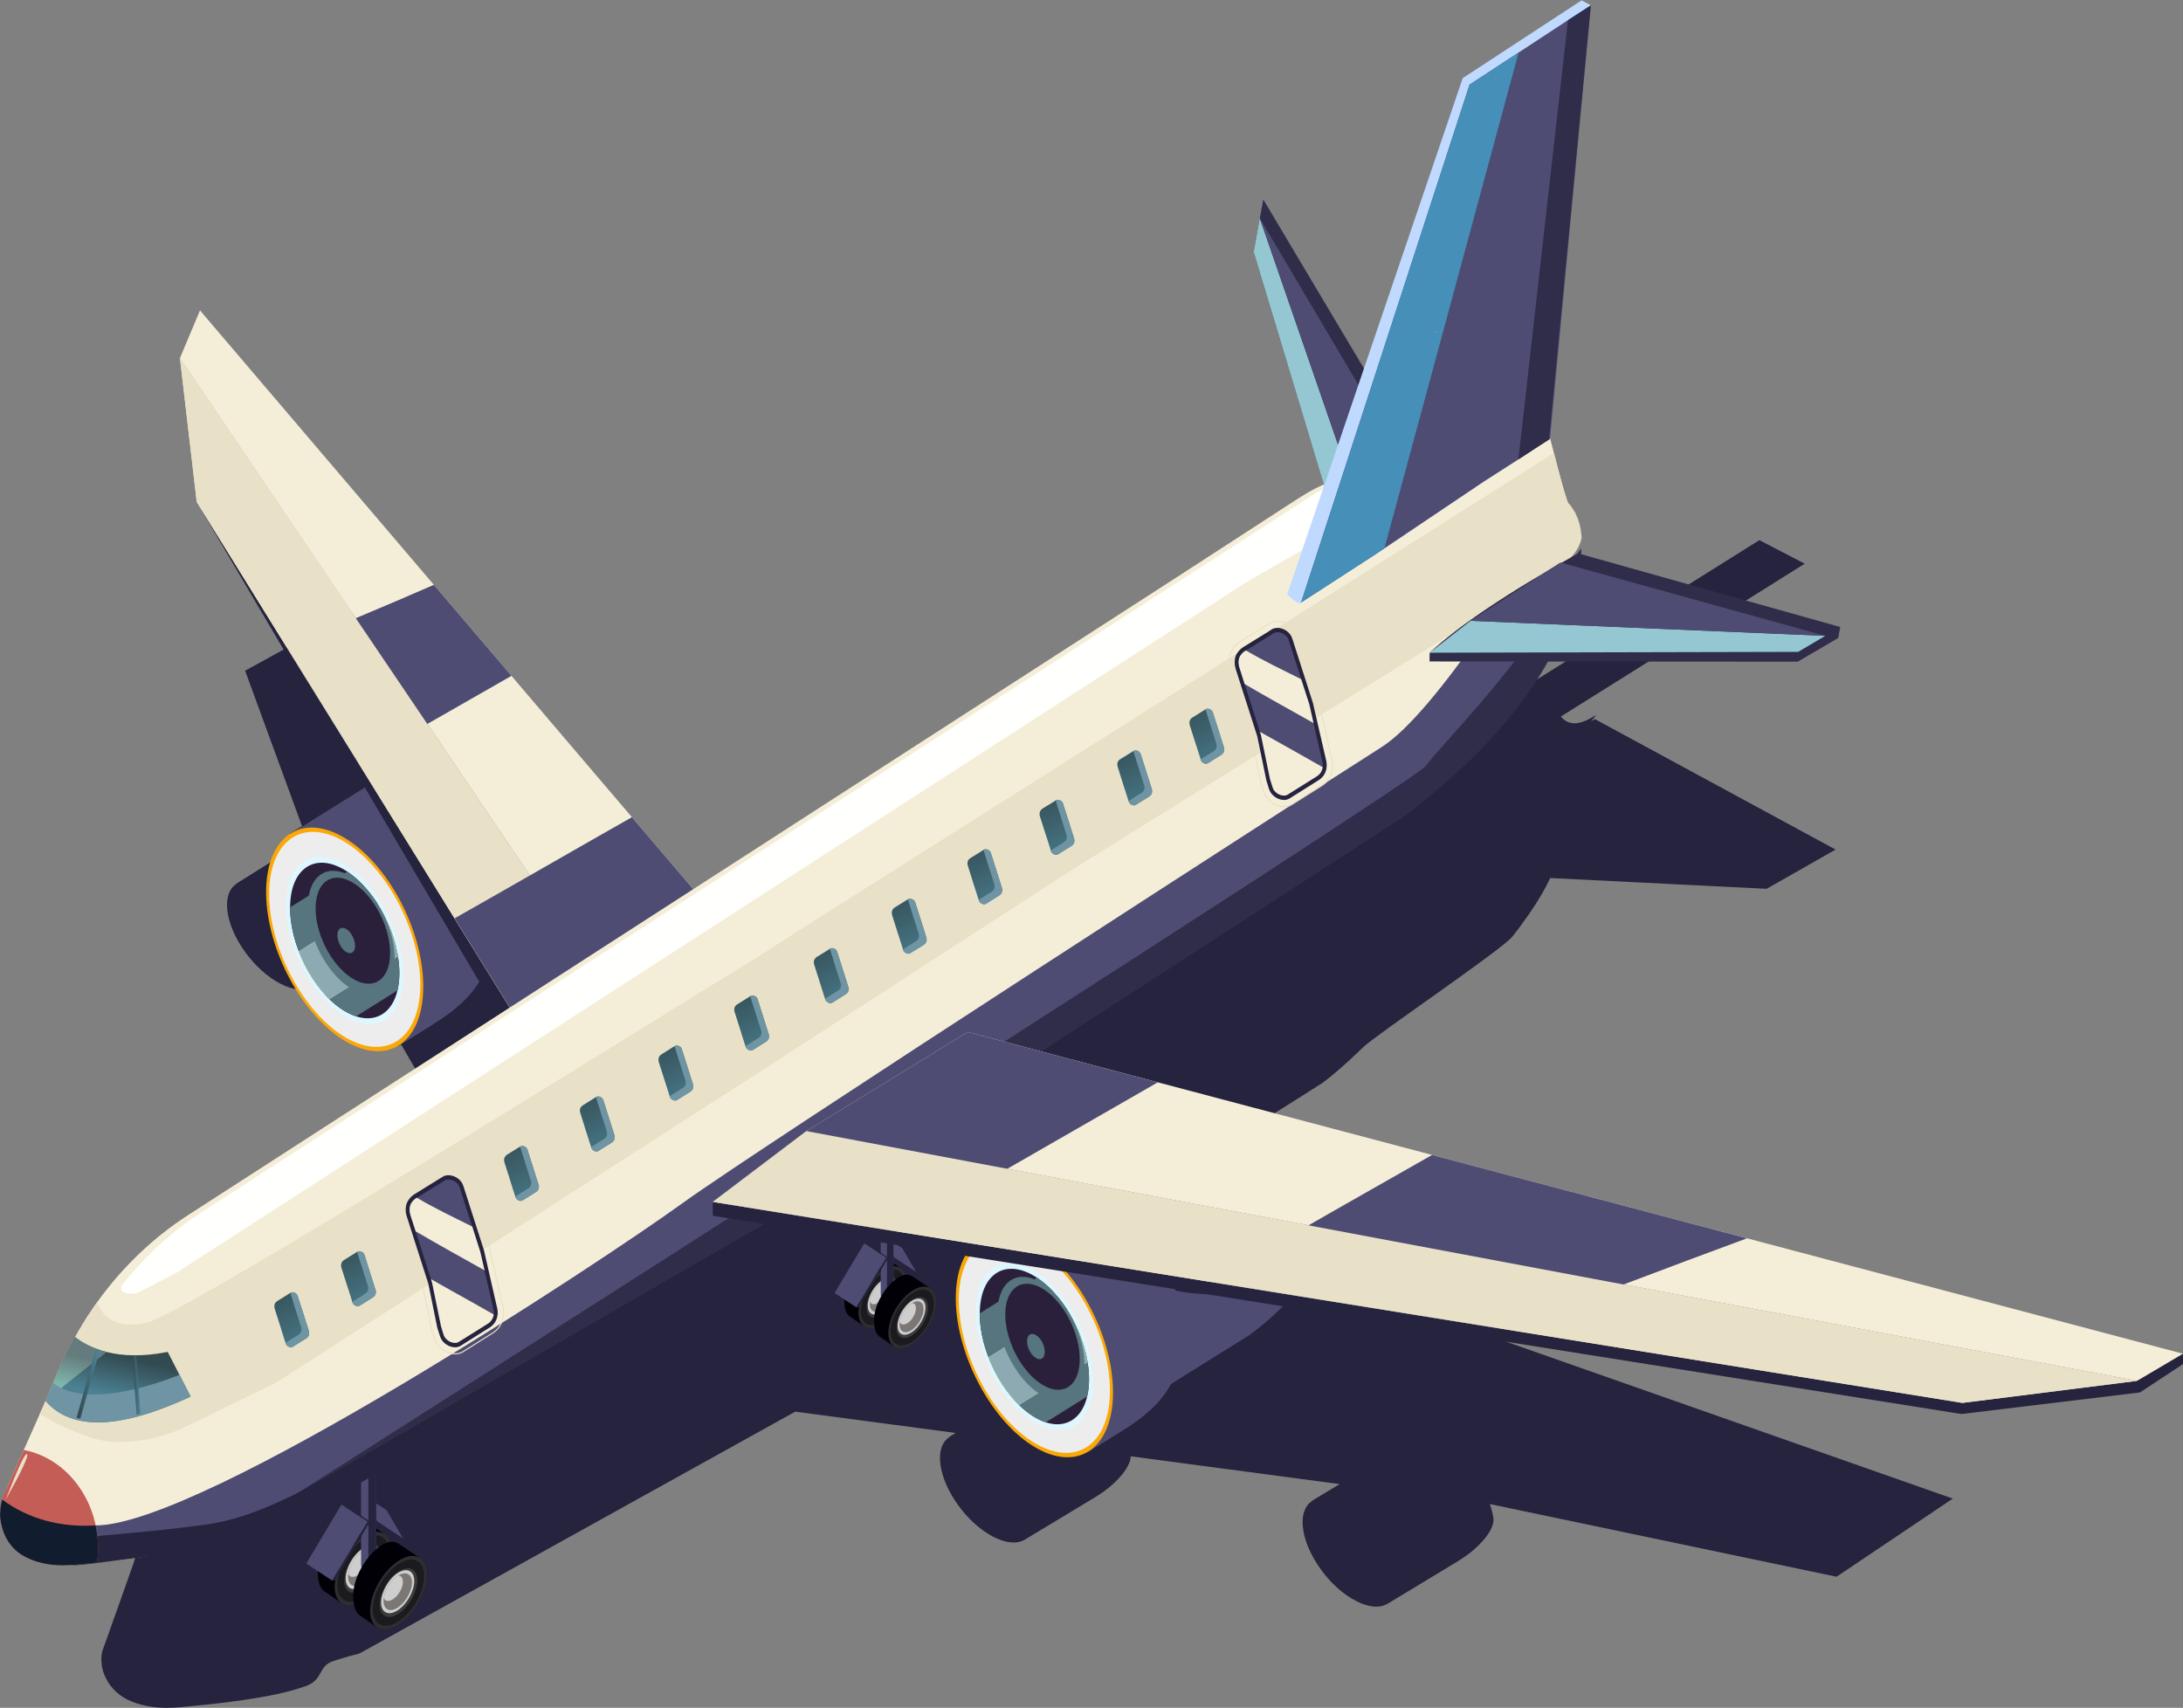 <svg version="1.2" xmlns="http://www.w3.org/2000/svg" viewBox="0 0 2003 1567" width="2003" height="1567"><rect x="0" y="0" width="2003" height="1567" fill="#808080" stroke="none"/><defs><linearGradient id="P" gradientUnits="userSpaceOnUse"/><linearGradient id="g1" x1="307.8" y1="1250.2" x2="263.7" y2="1156.2" href="#P"><stop offset=".1" stop-color="#4b8293"/><stop offset=".9" stop-color="#334a51"/></linearGradient><linearGradient id="g2" x1="369" y1="1212.5" x2="325" y2="1118.6" href="#P"><stop offset=".1" stop-color="#4b8293"/><stop offset=".9" stop-color="#334a51"/></linearGradient><linearGradient id="g3" x1="449" y1="1169.1" x2="404.9" y2="1075.2" href="#P"><stop offset=".1" stop-color="#4b8293"/><stop offset=".9" stop-color="#334a51"/></linearGradient><linearGradient id="g4" x1="518.6" y1="1115.9" x2="474.5" y2="1022" href="#P"><stop offset=".1" stop-color="#4b8293"/><stop offset=".9" stop-color="#334a51"/></linearGradient><linearGradient id="g5" x1="588.2" y1="1070.6" x2="544.1" y2="976.6" href="#P"><stop offset=".1" stop-color="#4b8293"/><stop offset=".9" stop-color="#334a51"/></linearGradient><linearGradient id="g6" x1="660.3" y1="1023.8" x2="616.2" y2="929.9" href="#P"><stop offset=".1" stop-color="#4b8293"/><stop offset=".9" stop-color="#334a51"/></linearGradient><linearGradient id="g7" x1="729.8" y1="977.9" x2="685.7" y2="884" href="#P"><stop offset=".1" stop-color="#4b8293"/><stop offset=".9" stop-color="#334a51"/></linearGradient><linearGradient id="g8" x1="802.8" y1="934.5" x2="758.7" y2="840.5" href="#P"><stop offset=".1" stop-color="#4b8293"/><stop offset=".9" stop-color="#334a51"/></linearGradient><linearGradient id="g9" x1="874.3" y1="889.1" x2="830.3" y2="795.2" href="#P"><stop offset=".1" stop-color="#4b8293"/><stop offset=".9" stop-color="#334a51"/></linearGradient><linearGradient id="g10" x1="943.8" y1="843.7" x2="899.7" y2="749.8" href="#P"><stop offset=".1" stop-color="#4b8293"/><stop offset=".9" stop-color="#334a51"/></linearGradient><linearGradient id="g11" x1="1009.9" y1="798.4" x2="965.9" y2="704.4" href="#P"><stop offset=".1" stop-color="#4b8293"/><stop offset=".9" stop-color="#334a51"/></linearGradient><linearGradient id="g12" x1="1081.3" y1="753" x2="1037.2" y2="659.1" href="#P"><stop offset=".1" stop-color="#4b8293"/><stop offset=".9" stop-color="#334a51"/></linearGradient><linearGradient id="g13" x1="1147.5" y1="714.8" x2="1103.4" y2="620.8" href="#P"><stop offset=".1" stop-color="#4b8293"/><stop offset=".9" stop-color="#334a51"/></linearGradient><linearGradient id="g14" x1="1210.1" y1="678.9" x2="1166" y2="585" href="#P"><stop offset=".1" stop-color="#4b8293"/><stop offset=".9" stop-color="#334a51"/></linearGradient><linearGradient id="g15" x1="174" y1="1302.1" x2="184.5" y2="1256.2" href="#P"><stop offset=".1" stop-color="#4b8293"/><stop offset=".9" stop-color="#334a51"/></linearGradient><linearGradient id="g16" x1="93.8" y1="1290.9" x2="103.8" y2="1247.4" href="#P"><stop stop-color="#8bcebd"/><stop offset=".9" stop-color="#647c7d"/></linearGradient><linearGradient id="g17" x1="128.9" y1="1236" x2="121.3" y2="1236" href="#P"><stop offset=".1" stop-color="#4b8293"/><stop offset=".9" stop-color="#334a51"/></linearGradient><linearGradient id="g18" x1="91.5" y1="1230" x2="70.2" y2="1230" href="#P"><stop offset=".1" stop-color="#4b8293"/><stop offset=".9" stop-color="#334a51"/></linearGradient></defs><style>.s0{fill:#25233d}.s1{fill:#4e4c72}.s2{fill:#faa808}.s3{fill:#ededed}.s4{fill:#def7ff}.s5{fill:#2b203c}.s6{fill:#56757e}.s7{fill:#e2ff9b}.s8{fill:#8da9b1}.s9{fill:#e8e1c8}.s10{fill:#f4eed8}.s11{fill:#010007}.s12{fill:#2e2d30}.s13{fill:#1b1b1f}.s14{fill:#3b3b3b}.s15{fill:#cecece}.s16{fill:#7c7774}.s17{fill:#fffffd}.s18{fill:#302d4a}.s19{fill:#94c7d2}.s20{fill:#c0d9ff}.s21{fill:#458fb9}.s22{fill:url(#g1)}.s23{fill:#6f94a3}.s24{fill:url(#g2)}.s25{fill:url(#g3)}.s26{fill:url(#g4)}.s27{fill:url(#g5)}.s28{fill:url(#g6)}.s29{fill:url(#g7)}.s30{fill:url(#g8)}.s31{fill:url(#g9)}.s32{fill:url(#g10)}.s33{fill:url(#g11)}.s34{fill:url(#g12)}.s35{fill:url(#g13)}.s36{fill:#edce7d}.s37{fill:url(#g14)}.s38{fill:url(#g15)}.s39{fill:url(#g16)}.s40{fill:url(#g17)}.s41{fill:url(#g18)}.s42{fill:#c35d55}.s43{fill:#111c2e}
.keywords div p{
  background-color: #7c7c7c47;
  padding: 2px 5px;
  border-radius: 5px;
}
</style><path class="s0" d="m93.4 1527.5c-0.1-0.8-0.2-2.4-0.4-4.5c0-3.2 0.3-6 1.1-8.7l6.7-18.6l2.9-8.3l4.8-13.4l14.1-39.9c2.8-10 6.1-19.7 10.1-29q1.6-3.8 3.4-7.5c0.1-0.6 0.4-1.1 0.7-1.7c0.3-0.7 0.7-1.5 1-2.2c0.2-0.4 0.5-0.9 0.8-1.4c0.9-1.9 1.8-3.6 2.7-5.3c0.6-1 1.1-2.1 1.6-3q1.3-2.7 3-5.4c1.4-2.3 2.6-4.5 3.7-6.2c1-1.6 1.8-3.1 2.5-4c0.3-0.5 0.7-1 1-1.5q0.2-0.3 0.3-0.5c17.6-26.5 40.8-49 68.4-66.3l252.7-158.6l-28.9-49.8l-51 30.9c-6.8 4.1-17.1 3.5-29.1-2.7c-23.9-12.4-45.6-42.4-48.5-67c-1.4-11.9 1.9-20.3 8.3-24.5l-0.1-0.2l61.8-37.3l-63.1-108.5l-37.7 22.8c-6.9 4.1-17.2 3.5-29.1-2.7c-23.9-12.4-45.6-42.4-48.5-67c-1.4-11.9 1.9-20.3 8.3-24.5l-0.1-0.2l64.8-40.6l-56.7-154.8l101.9-56l244.4 333.7l136.4 102.2l299.2-187.7l190.7-120.2l-45-137c9.9-14.5 43.2-25.7 47.8-27.5l116.4 115.6c18.8-8.3 38.2-14.2 60.5-8.8q7.9 1.9 15.7 4.6l221.4-138.7l41.6 21.6l-223.7 140.2c14.9 19 42.7-13.1 27.7 4.3q3.5-1.9 3.5-1.9l220.8 119.7l-63.2 36l-198.6-9.9c-1.4 2.8-2.7 5.6-4.2 8.4c-5.6 10.3-11.8 20.1-18.7 29.5c-3.8 5.5-7.7 10.7-11.9 15.9c-10.3 12.6-125.4 90.2-137 101.6c-8.4 8.2-17.1 16.2-26.2 23.9c-3.5 2.9-7.1 5.9-10.7 8.5l-16.8 10.7l-218.6 137.9l283.9 47l529.6 186l-106.7 71.7l-318.1-66.7c1.5 4.5 2.8 9 3.3 13.2c1.3 11.9-16.1 29.2-31.2 38.3l-0.5 0.4q-0.3 0.1-0.5 0.3l-65 39.3c-6.9 4.1-17.1 3.6-29.1-2.7c-23.9-12.3-45.6-42.4-48.5-67c-1.4-11.9 1.9-20.3 8.3-24.5l-0.1-0.2l25.5-15.4l-191.7-25.5c-0.3 11.7-16.6 27.8-31 36.5l-0.6 0.4q-0.2 0.1-0.5 0.3l-65 39.2c-6.8 4.2-17.1 3.6-29.1-2.6c-23.9-12.4-45.6-42.4-48.5-67c-1.4-12 1.9-20.3 8.4-24.5l-0.2-0.2l5.9-3.5l-147.2-19.6l-400 222c-1.7 0.5-3.4 0.8-5.1 1.3c-6 1.5-12.3 3.5-19.1 5.7c-13.9 4.7-8.7 16.9-24.6 22.7c-31.2 11.5-85.1 16.7-114.8 19.4c-2.1 0.2-4.1 0.4-6.1 0.5c-1.6 0.1-3 0.1-4.3 0.1c-1 0-1.9 0.1-2.8 0.1c-1.3 0-2.4-0.1-3.6-0.1c-5.3-0.2-9.9-0.7-14.3-1.6c-6.7-1.3-13.2-3.4-19-6.3c-9.6-5.1-16.7-13.3-20.3-22.5c-1.1-2.7-1.9-5.6-2.4-8.5c0-0.2 0-0.4 0.1-0.5z" /><path class="s0" d="m365.7 959.2l-100-194.1l175.6-109.3v0.1c13.5-7.9 31.6-6.5 51.3 6.2c39.8 25.6 71 87.3 69.6 138c-0.7 24.1-36.8 59.6-66.6 78v0.1l-1 0.7c-0.4 0.1-0.7 0.4-0.9 0.6z" /><path class="s1" d="m284.4 777.3l2.4-1.5c16.3-10.2 35.4-10.6 52.7-3.8c24 9.4 68 27.8 92.9 36c51.4 17.1 121.3-1.1 125.8-8.2q23.7-37.6-78.3-144.4c4.2 1.8 8.4 3.9 12.7 6.7c20.6 13.3 38.9 36.3 51.6 62.4c11.8 24.2 18.7 51.2 18 75.6c-0.3 9.2-21.6 32.4-49.2 52.7l-132.7 82.8c-6.2-2-12.7-5-19.4-9.3c-7.3-4.7-14.5-10.7-21.1-17.4l-52.5-102c-1.9-10-3-20-2.9-29.6z" /><path class="s1" d="m265.2 765.9l77.8-48.5l0.1 0.3c13.4-8 31.6-6.6 51.3 6.1c39.8 25.7 56.1 85.5 56.2 136.1c0.1 38.9-23.4 61.4-53.2 79.9v0.1l-1 0.7c-0.4 0.2-0.7 0.4-1 0.5l-30.2 18.9z" /><path class="s2" d="m318.8 770.4c39.8 25.6 70.9 87.3 69.5 137.9c-1.3 50.6-34.7 70.7-74.5 45.1c-39.8-25.6-70.9-87.4-69.6-137.9c1.4-50.5 34.8-70.7 74.6-45.1z" /><path class="s3" d="m318.7 773.9c38.2 24.7 68.2 84.1 66.9 132.6c-1.4 48.6-33.5 68-71.8 43.4c-38.2-24.7-68.1-84-66.8-132.6c1.3-48.6 33.4-68 71.7-43.4z" /><path class="s4" d="m318.2 794.6c29.6 19.2 52.9 65.3 51.8 103c-1 37.6-25.9 52.8-55.6 33.6c-29.7-19.1-52.9-65.2-51.9-102.8c1-37.8 26-52.8 55.7-33.8z" /><path class="s5" d="m318 799.3c27.7 17.8 49.4 60.8 48.4 95.9c-1 35.1-24.2 49.2-51.9 31.4c-27.7-17.8-49.3-60.8-48.3-95.9c0.9-35.2 24.2-49.2 51.8-31.4z" /><path class="s6" d="m318.6 799.8c27.4 18 48.8 60.6 47.8 95.4c-0.2 5-0.8 9.5-1.8 13.6l-37.8 23.7c-4-1.3-8.1-3.3-12.3-5.9c-27.2-17.6-48.5-59.3-48.3-94.1z" /><path class="s7" d="m345.7 828.3c9.7 14.7 16.6 32.1 19.4 49.1l-62.9 39.2c-11.7-11.5-21.6-27.1-28-43.7z" /><path class="s8" d="m345.7 828.3c9.7 14.7 16.6 32.1 19.4 49.1l-62.9 39.2c-11.7-11.5-21.6-27.1-28-43.7z" /><path class="s6" d="m323.7 805.1c22 14.2 39.3 48.4 38.4 76.3c-0.7 27.9-19.1 39.1-41.2 24.9c-21.9-14.2-39.2-48.3-38.4-76.2c0.8-27.9 19.2-39.1 41.2-25z" /><path class="s5" d="m324.9 810.6c19 12.1 33.7 41.4 33 65.4c-0.6 24-16.4 33.5-35.3 21.3c-18.9-12.1-33.7-41.3-33-65.3c0.6-24 16.5-33.6 35.3-21.4z" /><path class="s6" d="m318 852.6c4.5 2.9 7.9 9.9 7.8 15.6c-0.2 5.7-3.9 8-8.4 5.1c-4.5-2.9-8-9.9-7.8-15.6c0.1-5.7 3.9-8 8.4-5.1z" /><path class="s0" d="m501.3 978.7l-4.7 18.6l-316.1-536.7z" /><path class="s9" d="m609.8 1153.9l-429.3-693.3l-15.4-132l507.3 750.2q-31.3 37.5-62.6 75.1z" /><path class="s10" d="m672.4 1078.8l-507.3-750.2l18.4-43.8l582.1 683q-46.7 55.4-93.2 111z" /><path class="s1" d="m398.1 536.6l71.2 83.5c-46.8 26.8-93.5 53.6-140.5 79.9l-65.9-106.4c45.2-18.7 90.4-37.4 135.2-57z" /><path class="s9" d="m609.8 1153.9l-429.3-693.3l-15.4-132l507.3 750.2q-31.3 37.5-62.6 75.1z" /><path class="s11" d="m317.6 1395.8c14.3-9.3 23.8 2.6 23.8 18.7c0 16.1-15.5 33.1-29.8 42.3c-14.4 9.3-20 1-20-15c0-16.1 11.7-36.8 26-46z" /><path class="s11" d="m336.7 1408l-1.8-12.5l17.4 11.6z" /><path class="s11" d="m313 1470.7l-16.3-11.3l14.2-14.4l1.4 18.1z" /><path class="s12" d="m333.1 1410c14.4-9.3 26.1-3.7 26.1 12.4c0 16.1-11.7 36.7-26.1 46c-14.3 9.2-26 3.7-26-12.4c0-16.1 11.7-36.7 26-46z" /><path class="s13" d="m333.1 1412.8c13-8.3 23.5-3.3 23.5 11.2c0 14.5-10.5 33.2-23.5 41.6c-12.9 8.3-23.5 3.3-23.5-11.2c0-14.5 10.6-33.2 23.5-41.6z" /><path class="s14" d="m333.1 1419.8c9.6-6.1 17.3-2.4 17.3 8.2c0 10.7-7.7 24.4-17.3 30.6c-9.5 6.1-17.2 2.4-17.2-8.2c0-10.7 7.7-24.5 17.2-30.6z" /><path class="s15" d="m332.4 1421.2c8.4-5.4 15.3-2.1 15.3 7.3c0 9.4-6.9 21.5-15.3 27c-8.4 5.4-15.2 2.1-15.2-7.3c0-9.4 6.8-21.5 15.2-27z" /><path class="s16" d="m319.7 1444.1c0.9-7.6 6.3-16.3 12.7-20.4c0.3-0.1 0.3-0.2 0.5-0.2c7-4.3 12.6-1.4 12.6 6.4c0 8.1-5.9 18.4-13.1 23.1c-7.2 4.6-13 1.8-13-6.2c0-0.9 0.1-1.8 0.3-2.7z" /><path class="s15" d="m332.4 1423.7c0.3-0.1 0.3-0.2 0.5-0.2c2.6 0 4.3 2 4.3 5.8c0 5.7-4.1 12.8-9.1 16c-4 2.6-7.3 1.9-8.4-1.2c0.9-7.6 6.3-16.3 12.7-20.4z" /><path class="s0" d="m369.9 1411.6l-15.2-25.9l2.2-2.8l15.3 25.8z" /><path class="s0" d="m333.2 1367.4l23.7 15.5l-2.2 2.8l-23.5-15.5z" /><path class="s1" d="m330.9 1370.1l23.8 15.6l15.2 25.9l-23.7-15.7z" /><path class="s1" d="m345.2 1240.1v196.4c0 2.4-3.1 4.4-7 4.3c-3.9 0-7-2-6.9-4.4v-196.4z" /><path class="s0" d="m338 1240.1h7.2v196.4c0 2.4-3.1 4.4-7 4.3q-0.1 0-0.2 0z" /><path class="s11" d="m350.1 1417.8c14.3-9.2 23.8 2.7 23.8 18.8c0 16.1-15.5 33-29.9 42.3c-14.3 9.2-19.9 1-19.9-15.1c0-16 11.6-36.7 26-46z" /><path class="s11" d="m369.2 1430.1l-1.8-12.5l17.4 11.6z" /><path class="s11" d="m345.5 1492.8l-16.3-11.3l14.2-14.4l1.3 18.1z" /><path class="s12" d="m365.6 1432.1c14.4-9.2 26.1-3.7 26.1 12.4c0 16.1-11.7 36.7-26.1 46c-14.3 9.2-26 3.7-26-12.4c0-16.1 11.7-36.7 26-46z" /><path class="s13" d="m365.6 1435c13-8.4 23.5-3.4 23.5 11.1c0 14.5-10.5 33.2-23.5 41.5c-12.9 8.4-23.5 3.4-23.5-11.2c0-14.5 10.6-33.1 23.5-41.4z" /><path class="s14" d="m365.6 1441.9c9.6-6.1 17.3-2.4 17.3 8.2c0 10.7-7.7 24.4-17.3 30.6c-9.5 6.1-17.3 2.4-17.3-8.3c0-10.6 7.8-24.3 17.3-30.5z" /><path class="s15" d="m364.9 1443.3c8.4-5.4 15.2-2.1 15.2 7.3c0 9.4-6.8 21.5-15.2 26.9c-8.4 5.5-15.2 2.2-15.2-7.2c0-9.4 6.8-21.6 15.2-27z" /><path class="s16" d="m352.2 1466.2c0.9-7.6 6.3-16.3 12.7-20.4c0.2-0.1 0.3-0.2 0.5-0.2c7-4.3 12.6-1.4 12.6 6.4c0 8.1-5.9 18.4-13.1 23.1c-7.2 4.6-13 1.8-13-6.2c0-0.9 0.1-1.8 0.3-2.7z" /><path class="s15" d="m364.9 1445.8c0.2-0.1 0.3-0.2 0.5-0.2c2.6 0 4.3 2 4.3 5.8c0 5.6-4.1 12.8-9.2 16c-3.9 2.5-7.2 1.9-8.3-1.2c0.9-7.6 6.3-16.3 12.7-20.4z" /><path class="s0" d="m304.7 1450.2l32.4-54l2.5-0.1l-32.4 54.1z" /><path class="s0" d="m315.8 1380.6l23.8 15.5l-2.5 0.1l-23.6-15.5z" /><path class="s1" d="m313.3 1380.5l23.8 15.7l-32.4 54l-23.7-15.6z" /><path class="s11" d="m796.6 1153.7c12-7.8 20.1 2.2 20.1 15.8c0 13.5-13.2 27.8-25.2 35.6c-12.1 7.8-16.9 0.8-16.9-12.7c0-13.5 9.9-30.9 22-38.7z" /><path class="s11" d="m812.6 1164l-1.4-10.5l14.6 9.7z" /><path class="s11" d="m792.7 1216.8l-13.8-9.5l12-12.1l1.2 15.2z" /><path class="s12" d="m809.7 1165.7c12-7.8 21.9-3.1 21.9 10.4c0 13.5-9.9 30.9-21.9 38.7c-12.1 7.8-22 3.1-22-10.4c0-13.5 9.9-30.9 22-38.7z" /><path class="s13" d="m809.7 1168c10.8-7 19.7-2.7 19.7 9.5c0 12.2-8.9 27.9-19.7 35c-10.9 7-19.8 2.7-19.8-9.5c0-12.2 8.9-27.9 19.8-35z" /><path class="s14" d="m809.7 1173.9c8-5.1 14.5-2 14.5 7c0 8.9-6.5 20.5-14.5 25.7c-8.1 5.2-14.6 2-14.6-6.9c0-9 6.5-20.6 14.6-25.8z" /><path class="s15" d="m809.1 1175.1c7-4.5 12.8-1.8 12.8 6.1c0 8-5.8 18.2-12.8 22.7c-7.1 4.6-12.9 1.9-12.9-6.1c0-7.9 5.8-18.1 12.9-22.7z" /><path class="s16" d="m798.3 1194.4c0.8-6.4 5.3-13.8 10.8-17.2c0.1-0.1 0.2-0.2 0.4-0.2c5.8-3.6 10.6-1.1 10.6 5.4c0 6.9-5 15.5-11 19.5c-6.1 3.8-11 1.5-11-5.3c0-0.7 0.1-1.5 0.2-2.2z" /><path class="s15" d="m809.1 1177.2c0.1-0.1 0.2-0.2 0.4-0.2c2.1 0 3.6 1.7 3.6 4.9c0 4.8-3.5 10.8-7.7 13.5c-3.3 2.1-6.1 1.6-7.1-1c0.8-6.4 5.3-13.8 10.8-17.2z" /><path class="s0" d="m840.6 1167l-12.8-21.8l1.9-2.4l12.8 21.8z" /><path class="s0" d="m809.7 1129.8l20 13l-1.9 2.4l-19.8-13z" /><path class="s1" d="m807.8 1132l20 13.2l12.8 21.8l-20-13.2z" /><path class="s1" d="m819.8 1022.6v165.3c0 2.1-2.6 3.8-5.9 3.7c-3.2 0-5.9-1.7-5.8-3.7v-165.4z" /><path class="s0" d="m813.8 1022.6h6v165.3c0 2.1-2.6 3.8-5.9 3.7q-0.1 0-0.1 0z" /><path class="s11" d="m823.9 1172.3c12.1-7.8 20.1 2.2 20.1 15.8c0 13.5-13.1 27.8-25.2 35.6c-12 7.8-16.8 0.8-16.8-12.7c0-13.5 9.9-30.9 21.9-38.7z" /><path class="s11" d="m840 1182.6l-1.5-10.6l14.6 9.8z" /><path class="s11" d="m820.1 1235.4l-13.8-9.6l12-12.1l1.1 15.3z" /><path class="s12" d="m837 1184.3c12.1-7.8 21.9-3.1 21.9 10.4c0 13.5-9.8 30.9-21.9 38.7c-12.1 7.8-21.9 3.1-21.9-10.4c0-13.5 9.8-30.9 21.9-38.7z" /><path class="s13" d="m837 1186.7c10.9-7.1 19.8-2.8 19.8 9.4c0 12.2-8.9 27.9-19.8 34.9c-10.9 7.1-19.8 2.8-19.8-9.4c0-12.2 8.9-27.9 19.8-34.9z" /><path class="s14" d="m837 1192.5c8-5.1 14.6-2 14.6 7c0 9-6.6 20.5-14.6 25.7c-8 5.1-14.5 2-14.5-7c0-8.9 6.5-20.5 14.5-25.7z" /><path class="s15" d="m836.4 1193.7c7.1-4.5 12.8-1.8 12.8 6.1c0 8-5.7 18.2-12.8 22.7c-7.1 4.6-12.8 1.9-12.8-6.1c0-7.9 5.7-18.1 12.8-22.7z" /><path class="s16" d="m825.7 1213c0.8-6.4 5.3-13.8 10.7-17.2c0.2-0.1 0.3-0.2 0.4-0.2c5.9-3.6 10.6-1.1 10.6 5.4c0 6.9-5 15.5-11 19.5c-6.1 3.8-11 1.5-11-5.3c0-0.7 0.1-1.5 0.3-2.2z" /><path class="s15" d="m836.4 1195.8c0.2-0.1 0.3-0.2 0.4-0.2c2.2 0 3.6 1.7 3.6 4.9c0 4.7-3.4 10.8-7.7 13.5c-3.3 2.1-6.1 1.6-7-1c0.8-6.4 5.3-13.8 10.7-17.2z" /><path class="s0" d="m785.7 1199.5l27.3-45.5h2.1l-27.3 45.5z" /><path class="s0" d="m795.1 1140.9l20 13.1h-2.1l-19.8-13z" /><path class="s1" d="m793 1140.8l20 13.2l-27.3 45.5l-20-13.1z" /><path class="s1" d="m579.8 749.8l185.8 218q-46.7 55.4-93.2 111q-31.3 37.5-62.6 75.1l-192.7-311.3c54.3-30.7 108.4-62 162.7-92.8z" /><path class="s10" d="m0.2 1388.2c0-1 0.2-2.9 0.3-5.4q0-0.1 0.1-0.3c0.5-3.5 1.2-7 2.5-10.3l10.1-22.4l4.3-9.9l7.3-16.2l21.3-47.9c4.6-12.1 9.6-23.7 15.3-35c1.5-3 3.1-6 4.7-9c0.3-0.7 0.7-1.4 1.1-2c0.4-0.9 0.9-1.8 1.4-2.7c0.3-0.5 0.7-1.1 1.1-1.7c1.2-2.2 2.4-4.4 3.7-6.4c0.7-1.1 1.5-2.4 2.1-3.6q1.9-3.2 4-6.4c1.9-2.9 3.6-5.4 5-7.5c1.3-2 2.4-3.7 3.3-4.9c0.4-0.5 0.8-1.1 1.3-1.7q0.2-0.4 0.4-0.6c22.9-31.8 51.1-58.8 83.2-79.5l912.3-588.6l105.3-68.3c5.9-3.8 11.9-7.4 18.1-10.5c0.2-0.1 0.5-0.2 0.7-0.3c4.1-2 8-4 12.2-5.6c1.3-0.6 2.6-1.1 3.8-1.7q8.3-3.3 16.8-5.8q2.7-0.8 5.4-1.6c2.9-0.8 5.6-1.5 8.2-2c13.7-3.1 121.6-52.4 135.8-52.4c2.7 0.1 5.6 0.5 8.4 0.7c9.4 0.8 18.5 9.9 18.9 10.2c1.1 1.1 17.5 70.7 20.8 73q0.1 0.1 0.2 0.3c0.5 0.5 0.9 1 1.4 1.6c0.9 1.2 1.7 2.5 2.5 3.7c0.6 0.7 0.9 1.6 1.4 2.3c0.3 0.5 0.6 1 0.8 1.5c0.6 1.3 1.2 2.5 1.8 4c0.4 1 0.8 2.2 1.1 3.3c0.7 2 1.2 3.9 1.5 6c0.2 0.9 0.4 1.9 0.5 3c0.1 0.7 0.2 1.4 0.3 2.2q0.1 1.7 0.3 3.7c-0.8 4.2-2.6 8.2-4.8 11.6c-1.6 2.6-3.5 4.9-5.5 7.1c-1.4 1.6-3.6 3.1-4.2 5.4c-1 3.6-1 8.1-1.7 11.8c-1.4 8-3.4 15.9-5.8 23.6c-6.9 22-17.1 42.7-28.9 62q-11.3 18.6-24.5 35.5c-4.9 6.5-9.9 12.8-15.2 19c-12.9 15.2-26.5 29.7-40.7 43.3c-10.1 9.9-20.7 19.5-31.5 28.7c-4.2 3.5-8.5 7-12.8 10.2l-19.6 12.8l-488.6 316.8l-514.3 296.1c-1.9 0.5-3.7 0.9-5.6 1.6c-6.7 1.7-13.7 4-21.2 6.7c-15.6 5.5-12 20.3-29.8 27.2c-35 13.6-93.1 19.5-125.1 22.6c-2.2 0.3-4.4 0.4-6.6 0.5c-1.6 0.1-3.1 0.1-4.6 0.1c-1 0-2 0.1-3 0.1c-1.3 0-2.5-0.1-3.7-0.1h-0.5c-5.1-0.3-10-0.9-14.5-2c-7-1.6-13.4-4.2-19.1-7.8c-9.5-6.2-15.7-16.1-18.1-27.2c-0.8-3.3-1.2-6.8-1.2-10.2c0-0.3 0-0.5 0.1-0.7z" /><path class="s1" d="m0.1 1388.9c0-0.3 0-0.5 0.1-0.7c0-1 0.2-2.9 0.3-5.4q0-0.1 0.1-0.3c0.5-3.5 1.2-7 2.5-10.3l2.8-6.3c23.5 5.1 21.8 33.5 81.8 33.7c97.7 0.3 466.5-243.5 537.6-295c71-51.4 579-378.9 642.2-419c50.3-31.8 136.8-171.9 170-227.7c0.8 2.3 1.4 3.7 1.9 4q0.1 0.1 0.2 0.3c0.5 0.5 0.9 1 1.4 1.6c0.9 1.2 1.7 2.5 2.5 3.7c0.6 0.7 0.9 1.6 1.4 2.3c0.3 0.5 0.6 1 0.8 1.5c0.6 1.3 1.2 2.5 1.8 4c0.4 1 0.8 2.2 1.1 3.3c0.7 2 1.2 3.9 1.5 6c0.2 0.9 0.4 1.9 0.5 3c0.1 0.7 0.2 1.4 0.3 2.2q0.1 1.7 0.3 3.7c-0.8 4.2-2.6 8.2-4.8 11.6c-1.6 2.6-3.5 4.9-5.5 7.1c-1.4 1.6-3.6 3.1-4.2 5.4c-1 3.6-1 8.1-1.7 11.8c-1.4 8-3.4 15.9-5.8 23.6c-6.9 22-17.1 42.7-28.9 62q-11.3 18.6-24.5 35.5c-4.9 6.5-9.9 12.8-15.2 19c-12.9 15.2-26.5 29.7-40.7 43.3c-10.1 9.9-20.7 19.5-31.5 28.7c-4.2 3.5-8.5 7-12.8 10.2l-19.6 12.8l-488.6 316.8l-508.7 306.2c-1.9 0.6-20.2 12.8-22.1 13.5c-6.6 1.7-10.1 2.4-17.6 5.1c-15.6 5.5-4.7-0.1-22.5 6.8c-35 13.6-93.1 19.5-125.1 22.6c-2.2 0.3-4.4 0.4-6.6 0.5c-1.6 0.1-3.1 0.1-4.6 0.1c-1 0-2 0.1-3 0.1c-1.3 0-2.5-0.1-3.7-0.1h-0.5c-5.1-0.3-10-0.9-14.5-2c-7-1.6-13.4-4.2-19.1-7.8c-9.5-6.2-15.7-16.1-18.1-27.2c-0.8-3.3-1.2-6.8-1.2-10.2z" /><path class="s9" d="m37.3 1295.6l8.8-19.8c3.5-9.4 7.4-18.6 11.6-27.5c5-9.9 11.3-20.8 15.3-28.6c0.1-0.2 0.3-0.5 0.4-0.7c0.7-1.1 1.5-2.4 2.1-3.6c1.1-1.8 2.3-3.7 3.5-5.5c2.7-4.2 6.2-9.4 10.5-15.5c0.4-0.8 4.2 28.7 45.8 19c36.5-8.6 500.7-299.8 559.3-334.9l39-25.2l692.2-437.7c5.2 20.3 11.6 44.9 13.6 46.3q0.1 0.1 0.2 0.3c0.5 0.5 0.9 1 1.4 1.6c0.9 1.2 1.7 2.5 2.5 3.7c0.6 0.7 0.9 1.6 1.4 2.3c0.3 0.5 0.6 1 0.8 1.5c0.6 1.3 1.2 2.5 1.8 4c0.4 1 0.8 2.2 1.1 3.3c0.7 2 1.2 3.9 1.5 6c0.2 0.9 0.4 1.9 0.5 3c0.1 0.7 0.2 1.4 0.3 2.2q0.1 1.7 0.3 3.7c-0.8 4.2-2.6 8.2-4.8 11.6c-1.6 2.6-3.5 4.9-5.5 7.1c-1 1.1-2.4 2.3-3.3 3.6c-166.1 103.3-438.3 272.2-457.5 284.6c-26.5 17.1-53 34.3-79.5 51.4q-37 24-73.9 47.9c-21.5 13.9-43 27.8-64.5 41.7c-16.9 11-33.9 22-50.9 33c-11.2 7.2-434.5 279.1-445.7 286.4q-6 3.9-12.1 7.7l-81.2 39.7c-22.5 10.9-46.9 16.3-71.4 14.5c-18.1-1.3-46.6-14.7-64.5-25.2z" /><path class="s17" d="m186 1111.6l1017.7-656.9c16.2-10.6 124.1-63.1 142.1-68.5c17.9-5.4 36.5-8.2 55.3-8.2c2.8 0.2 5.7 0.4 8.5 0.7c-76.9 47.9-258.2 150.4-267.8 156.6l-979.6 632.3c-0.1 0-35.7 18.5-35.9 18.6c-7.4 2.2-19.9-0.2-13.3-8.4c20.9-26.1 45.5-48.5 73-66.2z" /><path class="s18" d="m1308.3 702.7c10.8-15.7 101.8-107.7 119.8-158.4c6-17 14.4-30.6 22.9-41.2q-5.7 126.8-162.1 245.5l-19.5 12.7l-488.7 316.8l-514.3 296.1c8.4-5.3 1031.2-655.9 1041.9-671.5z" /><path class="s0" d="m51.8 1430.9c2.3-0.3 11.3-17.5 22.6-19.4c25.6-4.2 55.1-4.5 114.9-12.7c25.3-3.5 49.3-12.7 71.5-23.1c4.8-2.2 9.6-4.6 14.2-6.9c17.5-9.1 501-289.7 505.4-290.6l0.3-0.1q-491.3 323.9-571 339.2c-31.5 6-57.1 8.7-77.5 11.2c-24.6 2.9-52.7 7.4-64.8 7.7c-2.7 0.1 5.5-3.3 3.2-3.3c-1.4 0-2.6 0-3.8 0h-0.5c-7.9-0.3-11.9-1-13.7-1.5q-0.5 0-1.1-0.2q-0.1-0.1-0.3-0.1q-0.1-0.1-0.1-0.1q0.2-0.1 0.7-0.1z" /><path class="s18" d="m1242 463.3c-5.5 4.7-11 9.4-16.6 14q-0.2 0.2-0.7 0.6l-74.4-246.7l8.8-48.2l136.9 229.8c-16.6 18.3-35.4 34.5-54 50.5z" /><path class="s19" d="m1242 463.3c-5.5 4.7-11 9.4-16.6 14q-0.2 0.2-0.7 0.6l-74.4-246.7l5.6-31l89.8 259.9q-1.9 1.6-3.7 3.2z" /><path class="s1" d="m1245.7 460.1l-89.8-259.9l131.3 221.9c-13.2 13.4-27.3 25.8-41.5 38z" /><path class="s20" d="m1342.1 71.7l109.1-71.4l8.5 4.6l-50.7 406.3l-15.8 10.3l-31.5 20.2l-91.4 61.4l-8.9 5.9l-67.6 43.8l-0.2 1c-0.5 0-0.7 0-1.1-0.2c-4.4-0.8-10.1-7.2-11.5-8.2z" /><path class="s1" d="m1348.4 77.6l45-29.4l45.3-29.7l21-13.6l-37.5 397.9l-0.9 0.5l-12.3 7.9l-15.8 10.3l-31.5 20.2l-91.4 61.4l-8.9 5.9l-67.6 43.8z" /><path class="s21" d="m1348.4 77.6l45-29.4l-123.1 454.9l-8.9 5.9l-67.6 43.8z" /><path class="s18" d="m1438.7 18.5l21-13.6l-38.4 398.4l-12.3 7.9l-15.8 10.3z" /><path class="s22" d="m252 1196.6c0.4-1.1 1.3-2.1 2.3-2.8l10.8-6.7l0.7-0.5l0.9-0.5c2-1.2 5.6 0.4 6.4 2.9l5.1 15.9l5.1 16.1q0.1 0.3 0.1 0.5c0.7 2.7-0.2 5.2-2.4 6.5l-12.4 7.7c-1.9 1.3-5.6-0.3-6.4-2.9l-1.2-3.6l-2.6-8.2l-0.9-3.1l-5.4-16.9c-0.5-1.6-0.5-3.1-0.1-4.4z" /><path class="s23" d="m274 1224.6c2.2-1.3 3.1-3.8 2.4-6.5q0-0.2-0.1-0.4l-5.1-16.1l-4.8-15.3l0.3-0.2c2-1.3 5.6 0.4 6.4 2.9l5.1 15.9l5.1 16.1q0.1 0.3 0.1 0.5c0.7 2.7-0.2 5.2-2.4 6.5l-12.4 7.7c-1.9 1.3-5.6-0.3-6.4-2.9l-0.2-0.7z" /><path class="s24" d="m313.3 1158.9c0.4-1 1.2-2.1 2.2-2.7l10.9-6.8l0.6-0.4l0.9-0.5c2.1-1.3 5.7 0.3 6.5 2.8l5 16l5.1 16.1q0.1 0.3 0.2 0.4c0.6 2.7-0.3 5.2-2.4 6.5l-12.4 7.8c-2 1.2-5.7-0.4-6.5-3l-1.1-3.6l-2.6-8.2l-1-3l-5.4-17c-0.5-1.5-0.5-3.1 0-4.4z" /><path class="s23" d="m335.3 1186.9c2.1-1.3 3.1-3.8 2.4-6.4q-0.1-0.2-0.1-0.5l-5.1-16.1l-4.9-15.2l0.3-0.2c2.1-1.3 5.7 0.3 6.5 2.8l5 16l5.1 16.1q0.1 0.3 0.2 0.4c0.6 2.7-0.3 5.2-2.4 6.5l-12.4 7.8c-2 1.2-5.7-0.4-6.5-3l-0.2-0.6z" /><path class="s25" d="m393.2 1115.5c0.5-1 1.3-2.1 2.3-2.7l10.9-6.8l0.6-0.4l0.9-0.5c2.1-1.3 5.6 0.3 6.4 2.8l5.1 16l5.1 16.1q0.1 0.3 0.2 0.4c0.6 2.7-0.3 5.2-2.5 6.5l-12.3 7.8c-2 1.2-5.7-0.4-6.5-3l-1.2-3.6l-2.6-8.2l-0.9-3l-5.4-17c-0.5-1.5-0.5-3.1-0.1-4.4z" /><path class="s23" d="m415.2 1143.5c2.2-1.3 3.1-3.8 2.5-6.4q-0.1-0.2-0.1-0.5l-5.2-16.1l-4.8-15.2l0.3-0.2c2.1-1.3 5.6 0.3 6.4 2.8l5.1 16l5.1 16.1q0.1 0.3 0.2 0.4c0.6 2.7-0.3 5.2-2.5 6.5l-12.3 7.8c-2 1.2-5.7-0.4-6.5-3l-0.2-0.6z" /><path class="s26" d="m462.8 1062.3c0.5-1 1.3-2.1 2.3-2.8l10.9-6.7l0.6-0.4l0.9-0.5c2.1-1.3 5.6 0.3 6.4 2.8l5.1 16l5.1 16.1q0.1 0.2 0.2 0.4c0.6 2.7-0.3 5.2-2.5 6.5l-12.3 7.7c-2 1.3-5.7-0.3-6.5-2.9l-1.2-3.6l-2.6-8.2l-0.9-3l-5.4-17c-0.5-1.6-0.5-3.1-0.1-4.4z" /><path class="s23" d="m484.8 1090.3c2.2-1.3 3.1-3.8 2.5-6.5q-0.1-0.1-0.2-0.4l-5.1-16.1l-4.8-15.3l0.3-0.1c2.1-1.3 5.6 0.3 6.4 2.8l5.1 16l5.1 16.1q0.1 0.2 0.2 0.4c0.6 2.7-0.3 5.2-2.5 6.5l-12.3 7.7c-2 1.3-5.7-0.3-6.5-2.9l-0.2-0.6z" /><path class="s27" d="m532.4 1016.9c0.4-1 1.3-2 2.3-2.7l10.9-6.8l0.6-0.4l0.8-0.5c2.1-1.3 5.7 0.3 6.5 2.8l5.1 16l5.1 16.1q0.1 0.3 0.1 0.5c0.7 2.6-0.3 5.1-2.4 6.4l-12.4 7.8c-2 1.3-5.6-0.4-6.4-3l-1.2-3.6l-2.6-8.2l-1-3l-5.3-17c-0.5-1.5-0.6-3.1-0.1-4.4z" /><path class="s23" d="m554.4 1044.9c2.2-1.2 3.1-3.7 2.4-6.4q0-0.2-0.1-0.5l-5.1-16.1l-4.8-15.2l0.2-0.2c2.1-1.3 5.7 0.3 6.5 2.8l5.1 16l5.1 16.1q0.1 0.3 0.1 0.5c0.7 2.6-0.3 5.1-2.4 6.4l-12.4 7.8c-2 1.3-5.6-0.4-6.4-3l-0.3-0.6z" /><path class="s28" d="m604.5 970.2c0.4-1 1.3-2.1 2.3-2.7l10.8-6.8l0.7-0.4l0.8-0.5c2.1-1.3 5.7 0.3 6.5 2.8l5.1 16l5.1 16.1q0.1 0.3 0.1 0.4c0.7 2.7-0.3 5.2-2.4 6.5l-12.4 7.8c-2 1.2-5.7-0.4-6.5-3l-1.1-3.6l-2.6-8.2l-1-3l-5.4-17c-0.4-1.5-0.5-3.1 0-4.4z" /><path class="s23" d="m626.5 998.2c2.2-1.3 3.1-3.8 2.4-6.5q0-0.1-0.1-0.4l-5.1-16.1l-4.8-15.2l0.2-0.2c2.1-1.3 5.7 0.3 6.5 2.8l5.1 16l5.1 16.1q0.1 0.3 0.1 0.4c0.7 2.7-0.3 5.2-2.4 6.5l-12.4 7.8c-2 1.2-5.7-0.4-6.5-3l-0.2-0.6z" /><path class="s29" d="m674 924.3c0.5-1 1.3-2.1 2.3-2.7l10.9-6.8l0.6-0.4l0.9-0.5c2.1-1.3 5.6 0.3 6.4 2.8l5.1 16l5.1 16.1q0.1 0.3 0.1 0.4c0.7 2.7-0.2 5.2-2.4 6.5l-12.4 7.8c-1.9 1.2-5.6-0.4-6.4-3l-1.2-3.6l-2.6-8.2l-0.9-3l-5.4-17c-0.5-1.5-0.5-3.1-0.1-4.4z" /><path class="s23" d="m696 952.3c2.2-1.3 3.1-3.8 2.5-6.4q-0.1-0.2-0.2-0.5l-5.1-16.1l-4.8-15.2l0.3-0.2c2.1-1.3 5.6 0.3 6.4 2.8l5.1 16l5.1 16.1q0.1 0.3 0.1 0.4c0.7 2.7-0.2 5.2-2.4 6.5l-12.4 7.8c-1.9 1.2-5.6-0.4-6.4-3l-0.2-0.6z" /><path class="s30" d="m747 880.8c0.5-1 1.3-2 2.3-2.7l10.9-6.7l0.6-0.5l0.9-0.5c2.1-1.3 5.6 0.3 6.4 2.8l5.1 16l5.1 16.1q0.1 0.3 0.2 0.5c0.6 2.6-0.3 5.1-2.5 6.4l-12.3 7.8c-2 1.3-5.7-0.4-6.5-3l-1.2-3.6l-2.6-8.2l-0.9-3l-5.4-16.9c-0.5-1.6-0.5-3.2-0.1-4.5z" /><path class="s23" d="m769 908.8c2.2-1.2 3.1-3.7 2.5-6.4q-0.1-0.2-0.2-0.5l-5.1-16.1l-4.8-15.2l0.3-0.2c2.1-1.3 5.6 0.3 6.4 2.8l5.1 16l5.1 16.1q0.1 0.3 0.2 0.5c0.6 2.6-0.3 5.1-2.5 6.4l-12.3 7.8c-2 1.3-5.7-0.4-6.5-3l-0.2-0.6z" /><path class="s31" d="m818.6 835.5c0.4-1.1 1.2-2.1 2.2-2.8l10.9-6.7l0.7-0.4l0.8-0.5c2.1-1.3 5.7 0.3 6.5 2.8l5.1 15.9l5.1 16.2q0.1 0.2 0.1 0.4c0.7 2.7-0.3 5.2-2.4 6.5l-12.4 7.7c-2 1.3-5.7-0.3-6.5-2.9l-1.1-3.6l-2.6-8.2l-1-3l-5.4-17c-0.4-1.6-0.5-3.1 0-4.4z" /><path class="s23" d="m840.6 863.5c2.2-1.3 3.1-3.8 2.4-6.5q0-0.1-0.1-0.4l-5.1-16.1l-4.8-15.3l0.2-0.1c2.1-1.3 5.7 0.3 6.5 2.8l5.1 15.9l5.1 16.2q0.1 0.2 0.1 0.4c0.7 2.7-0.3 5.2-2.4 6.5l-12.4 7.7c-2 1.3-5.7-0.3-6.5-2.9l-0.2-0.6z" /><path class="s32" d="m888 790.1c0.4-1 1.3-2.1 2.3-2.7l10.9-6.8l0.6-0.4l0.8-0.5c2.1-1.3 5.7 0.3 6.5 2.8l5.1 16l5.1 16.1q0.1 0.3 0.1 0.4c0.7 2.7-0.3 5.2-2.4 6.5l-12.4 7.8c-2 1.2-5.6-0.4-6.4-3l-1.2-3.6l-2.6-8.2l-1-3l-5.3-17c-0.5-1.5-0.6-3.1-0.1-4.4z" /><path class="s23" d="m910 818.1c2.2-1.3 3.1-3.8 2.4-6.4q0-0.2-0.1-0.5l-5.1-16.1l-4.8-15.2l0.2-0.2c2.1-1.3 5.7 0.3 6.5 2.8l5.1 16l5.1 16.1q0.1 0.3 0.1 0.4c0.7 2.7-0.3 5.2-2.4 6.5l-12.4 7.8c-2 1.2-5.6-0.4-6.4-3l-0.3-0.6z" /><path class="s33" d="m954.2 744.8c0.4-1.1 1.2-2.1 2.2-2.8l10.9-6.7l0.7-0.5l0.8-0.5c2.1-1.3 5.7 0.4 6.5 2.9l5.1 15.9l5.1 16.1q0.1 0.3 0.1 0.5c0.7 2.6-0.3 5.1-2.4 6.4l-12.4 7.8c-2 1.3-5.7-0.4-6.5-2.9l-1.1-3.7l-2.6-8.2l-1-3l-5.4-16.9c-0.4-1.6-0.5-3.2 0-4.4z" /><path class="s23" d="m976.2 772.8c2.2-1.3 3.1-3.8 2.4-6.5q0-0.2-0.1-0.4l-5.1-16.2l-4.8-15.2l0.2-0.2c2.1-1.3 5.7 0.4 6.5 2.9l5.1 15.9l5.1 16.1q0.1 0.3 0.1 0.5c0.7 2.6-0.3 5.1-2.4 6.4l-12.4 7.8c-2 1.3-5.7-0.4-6.5-2.9l-0.2-0.7z" /><path class="s34" d="m1025.5 699.4c0.4-1.1 1.3-2.1 2.3-2.8l10.9-6.7l0.6-0.4l0.9-0.5c2.1-1.3 5.6 0.3 6.4 2.8l5.1 16l5.1 16.1q0.1 0.2 0.1 0.4c0.7 2.7-0.3 5.2-2.4 6.5l-12.4 7.7c-2 1.3-5.6-0.3-6.4-2.9l-1.2-3.6l-2.6-8.2l-1-3l-5.3-17c-0.5-1.6-0.6-3.1-0.1-4.4z" /><path class="s23" d="m1047.5 727.4c2.2-1.3 3.1-3.8 2.5-6.5q-0.1-0.1-0.2-0.4l-5.1-16.1l-4.8-15.3l0.3-0.1c2.1-1.3 5.6 0.3 6.4 2.8l5.1 16l5.1 16.1q0.1 0.2 0.1 0.4c0.7 2.7-0.3 5.2-2.4 6.5l-12.4 7.7c-2 1.3-5.6-0.3-6.4-2.9l-0.2-0.6z" /><path class="s35" d="m1091.7 661.2c0.4-1.1 1.2-2.1 2.3-2.8l10.8-6.7l0.7-0.5l0.8-0.5c2.1-1.3 5.7 0.4 6.5 2.9l5.1 15.9l5.1 16.2q0.1 0.2 0.1 0.4c0.7 2.6-0.3 5.1-2.4 6.4l-12.4 7.8c-2 1.3-5.7-0.3-6.5-2.9l-1.1-3.7l-2.6-8.1l-1-3.1l-5.4-16.9c-0.4-1.6-0.5-3.2 0-4.4z" /><path class="s23" d="m1113.7 689.2c2.2-1.3 3.1-3.8 2.4-6.5q0-0.2-0.1-0.4l-5.1-16.2l-4.8-15.2l0.2-0.2c2.1-1.3 5.7 0.4 6.5 2.9l5.1 15.9l5.1 16.2q0.1 0.2 0.1 0.4c0.7 2.6-0.3 5.1-2.4 6.4l-12.4 7.8c-2 1.3-5.7-0.3-6.5-2.9l-0.2-0.7z" /><path class="s36" d="m1318.5 304.4l-0.2 0.9c-0.4 0-0.6 0-0.9-0.2z" /><path class="s37" d="m1154.3 625.3c0.5-1 1.3-2.1 2.3-2.8l10.9-6.7l0.6-0.4l0.9-0.6c2.1-1.2 5.7 0.4 6.5 2.9l5 16l5.1 16.1q0.1 0.2 0.2 0.4c0.6 2.7-0.3 5.2-2.5 6.5l-12.3 7.7c-2 1.3-5.7-0.3-6.5-2.9l-1.2-3.6l-2.6-8.2l-0.9-3l-5.4-17c-0.5-1.6-0.5-3.1-0.1-4.4z" /><path class="s23" d="m1176.3 653.3c2.2-1.3 3.1-3.8 2.5-6.5q-0.1-0.1-0.1-0.4l-5.2-16.1l-4.8-15.3l0.3-0.2c2.1-1.2 5.7 0.4 6.5 2.9l5 16l5.1 16.1q0.1 0.2 0.2 0.4c0.6 2.7-0.3 5.2-2.5 6.5l-12.3 7.7c-2 1.3-5.7-0.3-6.5-2.9l-0.2-0.6z" /><path class="s0" d="m376.5 1105.6c0.9-2.2 2.7-4.5 4.9-6l23.3-14.3l1.3-1l1.9-1.1c4.5-2.8 12.1 0.8 13.8 6.1l18.9 59l11.8 51.5q0.2 0.5 0.3 0.9c1.4 5.7-0.6 11.1-5.2 13.9l-26.5 16.6c-4.3 2.8-12.1-0.8-13.9-6.3l-2.4-7.8l-8.3-40.4l-19.8-61.7c-1-3.3-1.1-6.6-0.1-9.4z" /><path fill-rule="evenodd" class="s0" d="m403.8 1226.2l-2.5-7.7l-8.3-40.7l-19.7-61.5c-1.4-4.2-1.4-8.5 0-12.5c1.3-3 3.5-5.7 6.4-7.7l23.1-14.3l3.4-2.1q2.3-1.4 5.4-1.4c5.1 0 11.6 3.6 13.5 9.7l19 59.3l11.7 51.3l0.3 1.1c1.9 7.5-0.9 14.8-6.9 18.4l-26.4 16.6q-2.3 1.5-5.3 1.5c-5.2 0-11.8-3.7-13.7-10zm5.8-139.4l-26.4 16.3c-1.5 1-2.8 2.6-3.4 3.9c-0.6 1.9-0.6 4.3 0.2 6.6l19.8 61.7l8.3 40.7l2.4 7.6c0.7 2.3 4.1 4.6 7 4.6q1 0 1.7-0.5l26.6-16.7c3.1-1.8 4.4-5.3 3.5-8.9l-12-52.4l-18.9-59.1c-0.8-2.2-4.1-4.4-6.8-4.4q-1.2 0-2 0.6z" /><path class="s1" d="m376.5 1105.6c0.9-2.2 2.7-4.5 4.9-6l23.3-14.3l1.3-1l1.9-1.1c4.5-2.8 12.1 0.8 13.8 6.1l18.9 59l11.8 51.5q0.2 0.5 0.3 0.9c1.4 5.7-0.6 11.1-5.2 13.9l-26.5 16.6c-4.3 2.8-12.1-0.8-13.9-6.3l-2.4-7.8l-8.3-40.4l-19.8-61.7c-1-3.3-1.1-6.6-0.1-9.4z" /><path class="s10" d="m381.4 1099.6l1.1-0.6c16.5 9.7 33.7 17.9 50.8 26.4l7.3 22.9l4 17.3c-21.1-11.9-42.3-23.5-63.2-35.8l-4.8-14.8c-1-3.3-1.1-6.6-0.1-9.4c0.9-2.2 2.7-4.5 4.9-6z" /><path class="s10" d="m432.9 1194.7q10 5.7 20.1 11.4c-0.5 3.6-2.4 6.6-5.5 8.5l-26.5 16.6c-4.3 2.8-12.1-0.8-13.9-6.3l-2.4-7.8l-8.3-40.4l-0.9-3c12.4 7.1 24.9 14 37.4 21z" /><g style="mix-blend-mode: multiply"><path fill-rule="evenodd" class="s9" d="m398.3 1228.4l-2.5-7.8l-8.4-40.9l-19.6-61.2c-1.8-5.7-1.8-11.6 0.1-17l0.1-0.5c1.8-4.2 4.9-7.9 8.9-10.5l23.1-14.3l3.4-2.2c2.4-1.5 5.2-2.2 8.2-2.2c7 0 16 4.9 18.9 14l19.1 59.4l11.8 51.5l0.3 1.3c2.6 10.4-1.3 20.7-9.7 25.7l-26.3 16.6c-2.4 1.6-5.2 2.4-8.2 2.4c-7.1 0-16.3-5-19.2-14.3zm5.5-153.5l-26.5 16.4c-3.8 2.6-6.7 6.1-8.4 10.2l-0.2 0.4c-1.8 5.1-1.8 10.8-0.1 16.3l19.7 61.2l8.4 40.9l2.4 7.8c2.8 8.8 11.6 13.6 18.4 13.6c2.8 0 5.4-0.8 7.7-2.3l26.4-16.6c8-4.7 11.7-14.6 9.3-24.5l-0.4-1.3l-11.8-51.5l-19-59.4c-2.8-8.7-11.4-13.3-18.1-13.3c-2.9 0-5.5 0.7-7.8 2.1z" /></g><path class="s0" d="m1137.1 603.4c1-2.2 2.7-4.5 4.9-5.9l23.3-14.4l1.4-1l1.8-1.1c4.5-2.8 12.2 0.8 13.9 6.1l18.9 59l11.7 51.5q0.2 0.5 0.3 0.9c1.4 5.7-0.6 11.1-5.2 13.9l-26.5 16.6c-4.2 2.8-12.1-0.7-13.8-6.3l-2.5-7.8l-8.3-40.4l-19.7-61.7c-1.1-3.3-1.1-6.6-0.2-9.4z" /><path fill-rule="evenodd" class="s0" d="m1164.4 724l-2.4-7.7l-8.4-40.7l-19.7-61.5c-1.3-4.2-1.4-8.5 0-12.5c1.3-3 3.6-5.7 6.4-7.6l23.2-14.3l3.3-2.2q2.4-1.4 5.4-1.4c5.1 0 11.6 3.6 13.5 9.7l19 59.3l11.8 51.3l0.3 1.1c1.8 7.5-0.9 14.8-7 18.4l-26.4 16.6q-2.3 1.5-5.3 1.5c-5.2 0-11.7-3.7-13.7-10zm5.8-139.4l-26.3 16.3c-1.5 1-2.9 2.6-3.4 3.9c-0.7 1.9-0.6 4.3 0.1 6.6l19.8 61.7l8.3 40.7l2.4 7.6c0.8 2.3 4.2 4.6 7 4.6q1.1 0 1.8-0.5l26.5-16.7c3.2-1.8 4.5-5.3 3.6-8.9l-12.1-52.4l-18.9-59c-0.7-2.3-4-4.5-6.8-4.5q-1.1 0-2 0.6z" /><path class="s1" d="m1137.1 603.4c1-2.2 2.7-4.5 4.9-5.9l23.3-14.4l1.4-1l1.8-1.1c4.5-2.8 12.2 0.8 13.9 6.1l18.9 59l11.7 51.5q0.2 0.5 0.3 0.9c1.4 5.7-0.6 11.1-5.2 13.9l-26.5 16.6c-4.2 2.8-12.1-0.7-13.8-6.3l-2.5-7.8l-8.3-40.4l-19.7-61.7c-1.1-3.3-1.1-6.6-0.2-9.4z" /><path class="s10" d="m1142 597.5l1.2-0.7c16.5 9.7 33.7 17.9 50.7 26.4l7.4 22.9l3.9 17.3c-21.1-11.9-42.3-23.5-63.2-35.8l-4.7-14.8c-1.1-3.3-1.1-6.6-0.2-9.4c1-2.2 2.7-4.5 4.9-5.9z" /><path class="s10" d="m1193.5 692.5q10.1 5.7 20.1 11.4c-0.5 3.6-2.4 6.6-5.5 8.5l-26.5 16.6c-4.2 2.8-12.1-0.7-13.8-6.3l-2.5-7.8l-8.3-40.4l-0.9-3c12.5 7.1 24.9 14 37.4 21z" /><g style="mix-blend-mode: multiply"><path fill-rule="evenodd" class="s9" d="m1158.9 726.2l-2.4-7.8l-8.4-40.9l-19.6-61.2c-1.9-5.7-1.8-11.6 0-17l0.2-0.5c1.8-4.2 4.8-7.9 8.8-10.5l23.1-14.3l3.4-2.1c2.5-1.6 5.2-2.3 8.2-2.3c7 0 16.1 4.9 19 14l19 59.4l11.8 51.5l0.4 1.3c2.5 10.4-1.4 20.8-9.7 25.7l-26.4 16.6c-2.4 1.6-5.2 2.4-8.2 2.4c-7.1 0-16.2-5-19.2-14.3zm5.5-153.5l-26.4 16.4c-3.9 2.6-6.8 6.1-8.5 10.2l-0.2 0.4c-1.7 5.1-1.8 10.8 0 16.3l19.6 61.2l8.4 40.9l2.5 7.8c2.8 8.8 11.5 13.6 18.3 13.6c2.9 0 5.5-0.8 7.8-2.3l26.4-16.5c7.9-4.8 11.6-14.7 9.2-24.6l-0.4-1.3l-11.7-51.5l-19.1-59.4c-2.7-8.7-11.4-13.3-18.1-13.3c-2.8 0-5.5 0.7-7.8 2.1z" /></g><path class="s0" d="m998.5 1331.8l-100-194.1l175.6-109.4l0.1 0.1c13.4-7.8 31.5-6.4 51.3 6.2c39.8 25.6 70.9 87.4 69.5 138c-0.7 24.2-36.8 59.6-66.5 78v0.1l-1.1 0.7c-0.3 0.2-0.6 0.4-0.9 0.6z" /><path class="s1" d="m917.2 1149.9l2.4-1.5c16.3-10.2 35.4-10.7 52.8-3.9c23.9 9.4 67.9 27.8 92.8 36c51.4 17.1 121.3-1.1 125.8-8.2q23.7-37.6-78.3-144.3c4.2 1.7 8.4 3.9 12.8 6.6c20.6 13.4 38.9 36.3 51.5 62.4c11.8 24.3 18.7 51.2 18 75.6c-0.3 9.3-21.6 32.5-49.1 52.7l-132.8 82.8c-6.2-1.9-12.7-4.9-19.4-9.3c-7.3-4.6-14.4-10.6-21.1-17.3l-52.5-102c-1.9-10-3-20.1-2.9-29.6z" /><path class="s1" d="m898.1 1138.5l77.7-48.5l0.1 0.2c13.5-7.9 31.6-6.5 51.3 6.2c39.9 25.6 56.1 85.5 56.2 136c0.1 38.9-23.4 61.5-53.1 80l-1.1 0.7c-0.4 0.2-0.6 0.5-0.9 0.6l-30.2 18.8z" /><path class="s2" d="m951.6 1142.9c39.8 25.6 71 87.4 69.6 137.9c-1.4 50.6-34.8 70.8-74.6 45.2c-39.8-25.7-70.9-87.4-69.6-138c1.4-50.5 34.9-70.7 74.6-45.1z" /><path class="s3" d="m951.6 1146.5c38.2 24.6 68.1 84 66.8 132.5c-1.3 48.6-33.4 68-71.7 43.4c-38.3-24.6-68.2-83.9-66.9-132.6c1.4-48.5 33.5-68 71.8-43.3z" /><path class="s4" d="m951 1167.2c29.7 19.2 52.9 65.2 51.8 102.9c-1 37.7-25.9 52.8-55.6 33.6c-29.7-19.1-52.9-65.1-51.9-102.8c1.1-37.7 26-52.8 55.7-33.7z" /><path class="s5" d="m950.8 1171.9c27.7 17.8 49.4 60.7 48.4 95.8c-0.9 35.2-24.2 49.2-51.8 31.4c-27.7-17.8-49.4-60.7-48.4-95.9c1-35.2 24.2-49.1 51.8-31.3z" /><path class="s6" d="m951.5 1172.3c27.3 18.1 48.7 60.6 47.7 95.4c-0.1 5-0.7 9.6-1.8 13.7l-37.8 23.6c-3.9-1.3-8-3.2-12.2-5.9c-27.2-17.5-48.6-59.3-48.4-94.1z" /><path class="s7" d="m978.6 1200.8c9.6 14.7 16.5 32.2 19.3 49.1l-62.9 39.2c-11.7-11.4-21.5-27-28-43.7z" /><path class="s8" d="m978.6 1200.8c9.6 14.7 16.5 32.2 19.3 49.1l-62.9 39.2c-11.7-11.4-21.5-27-28-43.7z" /><path class="s6" d="m956.5 1177.7c22.1 14.2 39.3 48.3 38.5 76.2c-0.8 28-19.2 39.1-41.2 25c-22-14.2-39.2-48.3-38.5-76.3c0.8-27.9 19.2-39.1 41.2-24.9z" /><path class="s5" d="m957.8 1183.1c18.9 12.1 33.6 41.4 32.9 65.4c-0.6 24-16.4 33.6-35.3 21.4c-18.9-12.2-33.7-41.4-33-65.4c0.7-24 16.5-33.5 35.4-21.4z" /><path class="s6" d="m950.8 1225.2c4.5 2.8 8 9.8 7.8 15.5c-0.1 5.8-3.9 8.1-8.4 5.1c-4.5-2.9-8-9.8-7.8-15.6c0.1-5.7 3.9-8 8.4-5z" /><path class="s0" d="m2003 1242.1v9.5l-39.5 26l-163.8 19.8l-1145.7-181.9v-12.7l755.6 27.1l329.8 77.1l166.4 42.5z" /><path class="s9" d="m739.9 1037.8l1220.9 229.2l-160.2 20.2l-1146.6-184.4z" /><path class="s10" d="m888 946.9l1115 295.2l-42.2 24.9l-1220.9-229.2z" /><path class="s1" d="m873.4 1101.6q-24.8 14.2-49.5 28.5l-169.9-27.3l85.9-65l148.1-90.9l174.3 46.2c-63 36.1-125.9 72.4-188.9 108.5z" /><path class="s1" d="m1222.9 1111.5q45.5-26 91.1-51.8l288.9 76.5c-73.1 26.9-145.9 54.9-218.8 82.3q-1.6 0.6-3.2 1.2l-270.7-43.5c37.5-21.6 75.1-43.2 112.7-64.7z" /><path class="s9" d="m739.9 1037.8l1220.9 229.2l-160.2 20.2l-1146.6-184.4z" /><path class="s1" d="" /><path class="s38" d="m41.8 1285.4l4.3-9.6c4.6-12.1 9.6-23.7 15.3-35c1.5-3 3.1-6 4.7-9c0.3-0.7 0.7-1.4 1.1-2c0.4-0.9 0.9-1.8 1.4-2.7q0.1-0.1 0.2-0.3c11.9 9.3 38.4 23 85.1 13.6l21 41q-97.3 45.3-133.1 4z" /><path class="s39" d="m45.6 1281.9q-0.5-0.9-1.2-2.3l1.7-3.8c4.6-12.1 9.6-23.7 15.3-35c1.5-3 3.1-6 4.7-9c0.3-0.7 0.7-1.4 1.1-2c0.4-0.9 0.9-1.8 1.4-2.7q0.1-0.1 0.2-0.3c5.9 4.6 15.3 10.3 29 13.7z" /><path class="s23" d="m164.7 1261.5l10.2 19.9q-97.3 45.3-133.1 4l4.3-9.6q1.3-3.5 2.7-6.9c29.3 23.3 91.4 2.3 115.9-7.4z" /><path class="s40" d="m128.9 1297.2q-1.7 0.5-3.5 0.9l-4.1-54.6q1.7 0 3.6 0z" /><path class="s41" d="m73.7 1301.6q-1.8-0.3-3.5-0.6l17.9-63.5q1.7 0.6 3.4 1.1z" /><path class="s42" d="m0.5 1382.8q0-0.1 0.1-0.3c0.5-3.5 1.2-7 2.5-10.3l10.1-22.4l4.3-9.9l4.3-9.5c38.7 7.3 68.2 45 68.2 90.4q-0.1 6.6-0.9 12.9c-6.4 0.7-12.4 1.3-17.7 1.8c-2.2 0.3-4.4 0.4-6.6 0.5c-1.6 0.1-3.1 0.1-4.6 0.1c-1 0-2 0.1-3 0.1c-1.3 0-2.5-0.1-3.7-0.1h-0.5c-5.1-0.3-10-0.9-14.5-2c-7-1.6-13.4-4.2-19.1-7.8c-9.5-6.2-15.7-16.1-18.1-27.2c-0.8-3.3-1.2-6.8-1.2-10.2c0-0.3 0-0.5 0.1-0.7c0-1 0.2-2.9 0.3-5.4z" /><path class="s43" d="m0.2 1388.2c0-1 0.2-2.9 0.3-5.4q0-0.1 0.1-0.3c0.2-1.3 0.4-2.6 0.7-3.8q0.3-1.4 0.7-2.8c24.1 18 54.4 25.8 85.7 23.7c1.4 6.8 2.3 13.9 2.3 21.2q-0.1 6.6-0.9 12.9q-4.2 0.5-8.2 0.9q-0.9 0.1-1.8 0.1q-1.3 0.2-2.7 0.3c-1.7 0.2-3.4 0.3-5 0.5c-2.2 0.3-4.4 0.4-6.6 0.5c-1.6 0.1-3.1 0.1-4.6 0.1c-1 0-2 0.1-3 0.1c-1.3 0-2.5-0.1-3.7-0.1h-0.5c-5.1-0.3-10-0.9-14.5-2c-7-1.6-13.4-4.2-19.1-7.8c-9.5-6.2-15.7-16.1-18.1-27.2c-0.8-3.3-1.2-6.8-1.2-10.2c0-0.3 0-0.5 0.1-0.7z" /><path class="s9" d="m5.3 1375.9q16.7-43.3 19.5-41.7q2.8 1.7-19.5 41.7z" /><path class="s18" d="m1311.8 598.9l261.6-18.3l115.1-5.3l-1.8 10l-37.1 21.8l-337.9-0.2c-0.1-1.5 0-4 0.1-8z" /><path class="s18" d="m1447.9 507.7l240.6 67.6l-38.6 22.8l-338.1 0.8q39.6-37.1 136.1-91.2z" /><path class="s19" d="m1649.9 598.1l-338.1 0.8l37.5-29.3l325.5 13.8z" /><path class="s1" d="m1349.3 569.6l82.4-53.5l243.1 67.3z" /></svg>